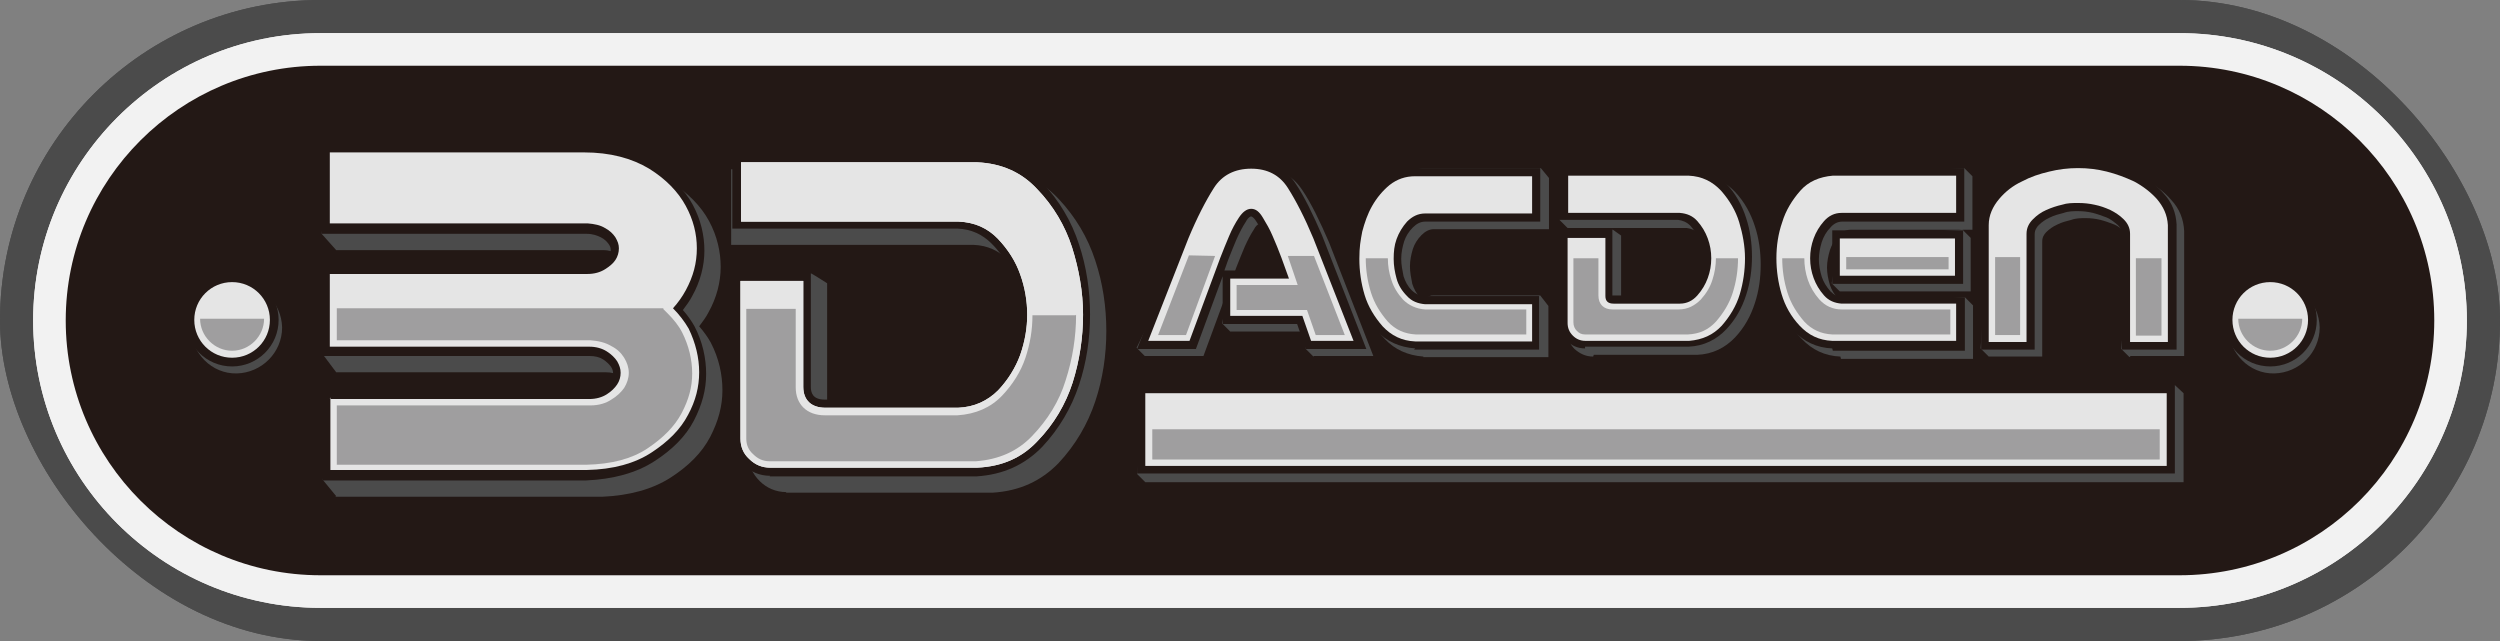 <svg xmlns="http://www.w3.org/2000/svg" viewBox="0 0 429.8 110.2"><rect x="0" y="0" width="429.8" height="110.2" fill="#808080" stroke="none"/><defs><style> .st0 { display: none; } .st0, .st1 { fill: #4b4b4b; } .st2 { fill: #e5e5e5; } .st3 { fill: #231815; } .st4 { fill: none; stroke: #231815; stroke-miterlimit: 10; stroke-width: 3px; } .st5 { fill: #f2f2f2; } .st6 { fill: #9f9e9f; } </style></defs><g id="Objects"><rect class="st1" x="0" y="0" width="429.8" height="110.2" rx="55.1" ry="55.1"></rect><rect class="st1" x="0" y="0" width="429.8" height="110.2" rx="55.1" ry="55.1"></rect><path class="st5" d="M55.1,104.5c-27.3,0-49.4-22.2-49.4-49.4S27.8,5.7,55.1,5.7h319.6c27.3,0,49.4,22.2,49.4,49.4s-22.2,49.4-49.4,49.4H55.1Z"></path><path class="st5" d="M55.1,104.5c-27.3,0-49.4-22.2-49.4-49.4S27.8,5.7,55.1,5.7h319.6c27.3,0,49.4,22.2,49.4,49.4s-22.2,49.4-49.4,49.4H55.1Z"></path><path class="st3" d="M55.1,98.9c-24.1,0-43.8-19.6-43.8-43.8S31,11.3,55.1,11.3h319.6c24.1,0,43.8,19.6,43.8,43.8s-19.6,43.8-43.8,43.8H55.1Z"></path><path class="st0" d="M55.1,104.5c-27.3,0-49.4-22.2-49.4-49.4S27.8,5.7,55.1,5.7h319.6c27.3,0,49.4,22.2,49.4,49.4s-22.2,49.4-49.4,49.4H55.1Z"></path><g><path class="st1" d="M48.5,56.3c0,4.3-3.5,7.8-7.8,7.9s-7.8-3.5-7.9-7.8c0-4.3,3.5-7.8,7.8-7.9,4.3,0,7.8,3.5,7.9,7.8Z"></path><g><path class="st4" d="M46.4,55c0,3.6-2.9,6.5-6.5,6.5s-6.5-2.9-6.5-6.5,2.9-6.5,6.5-6.5,6.5,2.9,6.5,6.5Z"></path><path class="st2" d="M46.4,55c0,3.6-2.9,6.5-6.5,6.5s-6.5-2.9-6.5-6.5,2.9-6.5,6.5-6.5,6.5,2.9,6.5,6.5Z"></path></g><path class="st6" d="M45.4,54.8c0,3-2.5,5.5-5.5,5.5s-5.5-2.5-5.5-5.5"></path></g><g><path class="st1" d="M398.8,56.3c0,4.3-3.5,7.8-7.8,7.9s-7.8-3.5-7.9-7.8c0-4.3,3.5-7.8,7.8-7.9,4.3,0,7.8,3.5,7.9,7.8Z"></path><g><path class="st4" d="M396.8,55c0,3.6-2.9,6.5-6.5,6.5s-6.5-2.9-6.5-6.5c0-3.6,2.9-6.5,6.5-6.5s6.5,2.9,6.5,6.5Z"></path><path class="st2" d="M396.8,55c0,3.6-2.9,6.5-6.5,6.5s-6.5-2.9-6.5-6.5c0-3.6,2.9-6.5,6.5-6.5s6.5,2.9,6.5,6.5Z"></path></g><path class="st6" d="M395.8,54.8c0,3-2.5,5.5-5.5,5.5s-5.5-2.5-5.5-5.5"></path></g><g><polygon class="st1" points="196.9 82.9 195.5 81.5 196.9 67.6 373.9 66.2 375.4 67.6 375.4 82.9 196.9 82.9"></polygon><rect class="st3" x="277" y="-15.4" width="15.3" height="178.4" transform="translate(358.5 -210.9) rotate(90)"></rect><rect class="st2" x="196.9" y="67.6" width="175.6" height="12.5"></rect><polygon class="st6" points="371.3 73.8 371.3 79 284.7 79 198.1 79 198.1 73.8 371.3 73.8"></polygon></g></g><g id="TEXT"><path class="st1" d="M135.2,84.6c-1.8,0-3.4-.7-4.6-1.9-1.2-1.2-1.9-2.7-2-4.4v-31.3h10.8c0-.1,2.8,1.7,2.8,1.7v20.6c0,1,.3,2.2,2.4,2.2h22.8c2.4-.1,4.3-1,5.9-2.6,1.6-1.6,2.7-3.5,3.5-5.6.7-2.1,1.1-4.3,1.1-6.5s-.4-4.4-1.1-6.5c-.7-2.1-1.9-4-3.5-5.6-1.6-1.6-3.5-2.5-5.9-2.6h-41.7s0-13,0-13h45c4.7.3,8.3,1.9,11.3,5.1,2.9,3.1,5,6.6,6.3,10.6,1.3,3.9,1.9,8,1.9,12.1s-.6,8.2-1.9,12.1c-1.3,3.9-3.4,7.5-6.3,10.6-3,3.1-6.7,4.8-11.3,5.1h0s-35.6,0-35.6,0Z"></path><path class="st1" d="M57.8,85.3l-2.3-2.8,1.2-12.5h47.5c.9,0,1.7-.3,2.3-.6.6-.4,1.1-.8,1.3-1.2.2-.4.4-.8.4-1.2s-.1-.8-.4-1.2c-.3-.4-.7-.8-1.3-1.2-.6-.4-1.4-.6-2.4-.6h-46.3s-2.1-2.8-2.1-2.8l1-12.5h47.1c.9,0,1.7-.2,2.3-.6.6-.3,1-.7,1.3-1.1.2-.4.4-.8.4-1.2s-.1-.7-.4-1.1c-.3-.4-.7-.8-1.3-1.1-.6-.3-1.4-.6-2.4-.6h-45.9s-2.5-2.8-2.5-2.8l1.4-12.2h46.5c4.8,0,8.8,1.1,11.9,3.1,3.1,2,5.4,4.3,6.8,6.9,1.4,2.6,2,5.3,2,7.9s-.7,5.3-2.1,7.8c-.4.8-1,1.6-1.6,2.4.8.9,1.5,1.9,2,2.8,1.4,2.7,2,5.5,2,8.2s-.7,5.3-2.1,8c-1.4,2.7-3.7,5-6.8,7-3.1,2-7.1,3.1-11.8,3.3h-.5c-.4,0-.8,0-1.3,0h-44.1Z"></path><path class="st3" d="M55.5,82.5v-15.3h45.9c.9,0,1.7-.3,2.3-.6.6-.4,1.1-.8,1.3-1.2.2-.4.4-.8.4-1.2s-.1-.8-.4-1.2c-.3-.4-.7-.8-1.3-1.2-.6-.4-1.4-.6-2.4-.6h-45.6s0-15.3,0-15.3h45.3c.9,0,1.7-.2,2.3-.6.6-.3,1-.7,1.3-1.1.2-.4.4-.8.4-1.2s-.1-.7-.4-1.1c-.3-.4-.7-.8-1.3-1.1-.6-.3-1.4-.6-2.4-.6h-45.6s0-15,0-15h45.1c4.8,0,8.8,1.1,11.9,3.1,3.1,2,5.4,4.3,6.8,6.9,1.4,2.6,2,5.3,2,7.9s-.7,5.3-2.1,7.8c-.4.8-1,1.6-1.6,2.4.8.9,1.5,1.9,2,2.8,1.4,2.7,2,5.5,2,8.2s-.7,5.3-2.1,8c-1.4,2.7-3.7,5-6.8,7-3.1,2-7.1,3.1-11.8,3.3h-.5c-.4,0-.8,0-1.3,0h-43.6Z"></path><path class="st3" d="M56.9,68.6h44.5c1.2,0,2.2-.3,3-.8.8-.5,1.4-1.1,1.8-1.7.4-.6.6-1.3.6-2s-.2-1.3-.6-2c-.4-.6-1-1.2-1.8-1.7-.8-.5-1.8-.8-3-.8h-44.3v-12.5h43.9c1.2,0,2.2-.3,3-.8.8-.5,1.4-1,1.8-1.6.4-.6.6-1.3.6-2s-.2-1.2-.6-1.9c-.4-.6-1-1.2-1.8-1.6-.8-.5-1.8-.7-3-.8h-44.3v-12.2h43.7c4.5,0,8.2,1,11.2,2.8,2.9,1.8,5,4,6.3,6.4,1.3,2.4,1.9,4.8,1.9,7.3s-.6,4.8-1.9,7.2c-.6,1.1-1.3,2.1-2.2,3.1,1.1,1.1,2,2.3,2.7,3.5,1.2,2.5,1.8,5,1.8,7.5s-.6,4.9-1.9,7.3c-1.3,2.5-3.4,4.6-6.3,6.5-2.9,1.9-6.6,2.9-11.1,3h-.6c-.4,0-.8,0-1.2,0h-42.1v-12.5Z"></path><path class="st2" d="M56.7,68.6h44.6c1.2,0,2.2-.3,3-.8.8-.5,1.4-1.1,1.8-1.7.4-.6.6-1.3.6-2s-.2-1.3-.6-2c-.4-.6-1-1.2-1.8-1.7-.8-.5-1.8-.8-3-.8h-44.6v-12.5h44.3c1.2,0,2.2-.3,3-.8.8-.5,1.4-1,1.8-1.6.4-.6.6-1.3.6-2s-.2-1.2-.6-1.9c-.4-.6-1-1.2-1.8-1.6-.8-.5-1.8-.7-3-.8h-44.3v-12.2h43.7c4.5,0,8.2,1,11.2,2.8,2.9,1.8,5,4,6.3,6.4,1.3,2.4,1.9,4.8,1.9,7.3s-.6,4.8-1.9,7.2c-.6,1.1-1.3,2.1-2.2,3.1,1.1,1.1,2,2.3,2.7,3.5,1.2,2.5,1.8,5,1.8,7.5s-.6,4.9-1.9,7.3c-1.3,2.5-3.4,4.6-6.3,6.5-2.9,1.9-6.6,2.9-11.1,3h-.6c-.4,0-.8,0-1.2,0h-42.3v-12.5Z"></path><path class="st6" d="M114,53.1l.8.8c1,1,1.9,2.1,2.5,3.3,1.1,2.2,1.7,4.6,1.7,7s-.6,4.5-1.8,6.8c-1.2,2.3-3.2,4.3-5.9,6.1-2.7,1.8-6.2,2.7-10.5,2.8h-.7c-.3,0-.7,0-1,0h-41.2v-10.2h43.6c1.5,0,2.7-.4,3.6-1,1-.6,1.7-1.3,2.2-2,.5-.8.8-1.7.8-2.6s-.3-1.8-.8-2.6c-.5-.8-1.2-1.5-2.2-2-1-.6-2.2-.9-3.6-1h-43.6v-5.5h56.2Z"></path><path class="st2" d="M132.4,80.4c-1.4,0-2.6-.5-3.6-1.5-1-.9-1.5-2.1-1.5-3.5v-27.1h10.8v18.2c0,2.3,1.4,3.6,3.8,3.6h22.8c2.8-.1,5.1-1.2,6.9-3,1.7-1.8,3-3.9,3.8-6.1.8-2.3,1.2-4.6,1.2-6.9s-.4-4.7-1.2-6.9c-.8-2.3-2.1-4.3-3.8-6.1-1.8-1.9-4.1-2.9-6.8-3h-37.4v-10.2h40.6c4.2.2,7.6,1.7,10.3,4.6,2.8,2.9,4.8,6.3,6,10,1.2,3.8,1.9,7.7,1.9,11.6s-.6,7.9-1.8,11.7c-1.2,3.7-3.2,7.1-6,10-2.7,2.9-6.1,4.4-10.4,4.6h-35.5Z"></path><path class="st3" d="M132.4,81.8c-1.8,0-3.4-.7-4.6-1.9-1.2-1.2-1.9-2.7-2-4.4v-28.6h13.6v19.6c0,1,.3,2.2,2.4,2.2h22.8c2.4-.1,4.3-1,5.9-2.6,1.6-1.6,2.7-3.5,3.5-5.6.7-2.1,1.1-4.3,1.1-6.5s-.4-4.4-1.1-6.5c-.7-2.1-1.9-4-3.5-5.6-1.6-1.6-3.5-2.5-5.9-2.6h-38.7s0-13,0-13h42c4.7.3,8.3,1.9,11.3,5.1,2.9,3.1,5,6.6,6.3,10.6,1.3,3.9,1.9,8,1.9,12.1s-.6,8.2-1.9,12.1c-1.3,3.9-3.4,7.5-6.3,10.6-3,3.1-6.7,4.8-11.3,5.1h0s-35.6,0-35.6,0Z"></path><path class="st2" d="M132.4,80.4c-1.4,0-2.6-.5-3.6-1.5-1-.9-1.5-2.1-1.5-3.5v-27.1h10.8v18.2c0,2.3,1.4,3.6,3.8,3.6h22.8c2.8-.1,5.1-1.2,6.9-3,1.7-1.8,3-3.9,3.8-6.1.8-2.3,1.2-4.6,1.2-6.9s-.4-4.7-1.2-6.9c-.8-2.3-2.1-4.3-3.8-6.1-1.8-1.9-4.1-2.9-6.8-3h-37.4v-10.2h40.6c4.2.2,7.6,1.7,10.3,4.6,2.8,2.9,4.8,6.3,6,10,1.2,3.8,1.9,7.7,1.9,11.6s-.6,7.9-1.8,11.7c-1.2,3.7-3.2,7.1-6,10-2.7,2.9-6.1,4.4-10.4,4.6h-35.5Z"></path><path class="st2" d="M132.4,80.4c-1.4,0-2.6-.5-3.6-1.5-1-.9-1.5-2.1-1.5-3.5v-27.1h10.8v18.2c0,2.3,1.4,3.6,3.8,3.6h22.8c2.8-.1,5.1-1.2,6.9-3,1.7-1.8,3-3.9,3.8-6.1.8-2.3,1.2-4.6,1.2-6.9s-.4-4.7-1.2-6.9c-.8-2.3-2.1-4.3-3.8-6.1-1.8-1.9-4.1-2.9-6.8-3h-37.4v-10.2h40.6c4.2.2,7.6,1.7,10.3,4.6,2.8,2.9,4.8,6.3,6,10,1.2,3.8,1.9,7.7,1.9,11.6s-.6,7.9-1.8,11.7c-1.2,3.7-3.2,7.1-6,10-2.7,2.9-6.1,4.4-10.4,4.6h-35.5Z"></path><path class="st6" d="M185,54.1c0,3.8-.6,7.6-1.8,11.3-1.1,3.6-3.1,6.8-5.8,9.6-2.5,2.6-5.7,4-9.6,4.3h-35.5c-1.1,0-2-.4-2.8-1.2-.8-.7-1.2-1.6-1.2-2.7v-22.3h8.5v13.5c0,2.9,1.9,4.8,5,4.8h22.8c3.1-.2,5.7-1.3,7.7-3.4,1.8-1.9,3.2-4.1,4-6.5.8-2.4,1.2-4.8,1.2-7.3h7.4Z"></path><g><path class="st1" d="M225.9,61.4l-1.4-1.4-.2-3h-12.8l-1.4-1.4,1.4-6.9-4.6,12.5h-10.1l-1.4-1.4,8.9-18.1c1.5-3.7,3.1-6.7,4.6-9,1.7-2.6,4.2-3.9,7.5-3.9,3.3,0,5.8,1.3,7.5,3.9,1.5,2.2,3,5.3,4.6,9l7.6,19.5h-10.3ZM221.1,47.9l-.6-1.8c-.5-1.3-1-2.5-1.5-3.7-.5-1.1-1-2.1-1.6-3-.3-.5-.6-.8-.9-.9-.4.1-.7.5-.9.9-.6.9-1.1,1.9-1.6,3-.5,1.2-1,2.4-1.5,3.7l-.6,1.7h9.2Z"></path><path class="st1" d="M244.7,61.3c-2.7-.2-4.9-1.2-6.6-3-1.6-1.7-2.7-3.7-3.4-5.9-.7-2.1-1-4.4-1-6.6s.2-3.3.6-5c.4-1.7,1-3.2,1.8-4.7.8-1.6,2-2.9,3.4-4,1.5-1.2,3.2-3.1,5.2-3.2h20.2l1.4,1.7v8.8h-19.8c-.8,0-1.5.4-2.1,1-.7.7-1.2,1.5-1.5,2.4-.3,1-.5,2-.5,3s.2,2,.4,3c.3.9.7,1.7,1.4,2.4.6.6,1.3-.5,2.2-.4h18.4s1.4,1.8,1.4,1.8v8.8h-21.5Z"></path><path class="st1" d="M273.9,61.3c-1.3,0-2.3-.5-3.2-1.3-.8-.8-1.3-1.9-1.3-3.1v-16s7.9-1.4,7.9-1.4l1.4,1v11.7h11.4c.8,0,1.5-.4,2-1,.7-.7,1.2-1.5,1.5-2.5.3-1,.5-2,.5-3s-.2-2-.5-3c-.3-.9-.8-1.7-1.5-2.5-.6-.6-1.3-.9-2.1-1h-20.5s-1.4-1.4-1.4-1.4l1.4-7.8h22.2c2.7.2,4.9,1.2,6.6,3,1.6,1.7,2.7,3.7,3.4,5.9.7,2.1,1,4.4,1,6.6s-.3,4.5-1,6.6c-.7,2.2-1.8,4.2-3.4,5.9-1.7,1.8-3.9,2.9-6.5,3h0s-17.8,0-17.8,0Z"></path><path class="st1" d="M316.4,61.3c-2.7-.1-4.9-1.2-6.6-3-1.6-1.7-2.8-3.7-3.4-5.9-.7-2.1-1-4.4-1-6.6s.3-4.5,1-6.6c.7-2.2,1.9-4.2,3.4-5.9,1.7-1.9,3.9-2.9,6.5-3l21.4-1.4,1.4,1.4v9.2h-21c-.8,0-1.5.4-2,1-.7.7-1.2,1.6-1.5,2.5-.3,1-.5,2-.5,3s.2,2,.5,3c.3.9.8,1.7,1.5,2.5.6.6,1.2.9,2.1,1l19.6-1.4,1.4,1.4v9.2h-22.7ZM316.3,50.1l-1.4-1.4,1.4-7.8,21.1-1.4,1.4,1.4v9.2h-22.5Z"></path><path class="st1" d="M366.1,61.4l-1.4-1.4,1.4-18.6c0-.6-.3-1.1-.7-1.5-.6-.5-1.2-1-1.9-1.3-.8-.3-1.6-.6-2.4-.8-.8-.2-1.7-.3-2.5-.3s-1.7,0-2.5.3c-.8.2-1.6.4-2.4.8-.7.3-1.4.8-1.9,1.3-.4.4-.7.9-.7,1.6v19.8s-9.2,0-9.2,0l-1.4-1.4,1.4-20.1c.1-2.1.8-3.9,2.2-5.4,1.2-1.4,2.7-2.5,4.3-3.3,1.6-.8,3.2-1.4,5-1.8s3.5-.6,5.3-.6,3.5.2,5.3.6c1.7.4,3.4,1,5,1.8,1.6.8,3.1,1.9,4.3,3.3,1.4,1.5,2.1,3.3,2.2,5.3v21.5s-9.2,0-9.2,0Z"></path><path class="st3" d="M224.5,60l-1.5-4.3h-12.8v-8.2l-4.6,12.5h-10.1l7.6-19.5c1.5-3.7,3.1-6.7,4.6-9,1.7-2.6,4.2-3.9,7.5-3.9,3.3,0,5.8,1.3,7.5,3.9,1.5,2.2,3,5.3,4.6,9l7.6,19.5h-10.3ZM219.7,46.6l-.6-1.8c-.5-1.3-1-2.5-1.5-3.7-.5-1.1-1-2.1-1.6-3-.3-.5-.6-.8-.9-.9-.4.1-.7.5-.9.9-.6.9-1.1,1.9-1.6,3-.5,1.2-1,2.4-1.5,3.7l-.6,1.7h9.2Z"></path><path class="st3" d="M211.5,47.9h10.1l-1.3-3.6c-.5-1.3-1-2.6-1.5-3.7-.5-1.2-1.1-2.2-1.7-3.2-.6-1-1.2-1.5-2-1.5-.8,0-1.5.6-2.1,1.5s-1.2,2-1.7,3.2c-.5,1.2-1,2.4-1.5,3.7l-5.3,14.3h-7.1l6.9-17.6c1.5-3.6,3-6.5,4.4-8.7,1.4-2.2,3.6-3.3,6.4-3.3,2.8,0,4.9,1.1,6.3,3.3s2.9,5.1,4.4,8.7l6.9,17.6h-7.3l-1.5-4.3h-12.4v-6.4Z"></path><path class="st3" d="M243.3,59.9c-2.7-.2-4.9-1.2-6.6-3-1.6-1.7-2.7-3.7-3.4-5.9-.7-2.1-1-4.4-1-6.6s.2-3.3.6-5c.4-1.7,1-3.2,1.8-4.7.8-1.6,2-2.9,3.4-4,1.5-1.2,3.2-1.8,5.2-1.8h21.5v9.2h-19.8c-.8,0-1.5.4-2.1,1-.7.7-1.2,1.5-1.5,2.4-.3,1-.5,2-.5,3s.2,2,.4,3c.3.9.7,1.7,1.4,2.4.6.6,1.3.9,2.2,1h19.7s0,9.2,0,9.2h-21.5Z"></path><path class="st3" d="M245,36.7c-1.2,0-2.2.5-3.1,1.4-.8.9-1.4,1.9-1.8,3-.4,1.1-.5,2.2-.5,3.4s.2,2.3.5,3.4.9,2.1,1.8,3c.8.9,1.9,1.3,3.1,1.4h18.4v6.4h-20.1c-2.3-.1-4.1-1-5.6-2.6-1.4-1.6-2.5-3.4-3.1-5.4-.6-2-.9-4.1-.9-6.2s.2-3.1.5-4.7c.4-1.5.9-3,1.7-4.4.8-1.4,1.8-2.6,3-3.6,1.3-1,2.7-1.5,4.4-1.5h20.1v6.4h-18.4Z"></path><path class="st3" d="M272.5,59.9c-1.3,0-2.3-.5-3.2-1.3-.8-.8-1.3-1.9-1.3-3.1v-16s9.2,0,9.2,0v11.3h11.4c.8,0,1.5-.4,2-1,.7-.7,1.2-1.5,1.5-2.5.3-1,.5-2,.5-3s-.2-2-.5-3c-.3-.9-.8-1.7-1.5-2.5-.6-.6-1.3-.9-2.1-1h-20.5s0-9.2,0-9.2h22.2c2.7.2,4.9,1.2,6.6,3,1.6,1.7,2.7,3.7,3.4,5.9.7,2.1,1,4.4,1,6.6s-.3,4.5-1,6.6c-.7,2.2-1.8,4.2-3.4,5.9-1.7,1.8-3.9,2.9-6.5,3h0s-17.8,0-17.8,0Z"></path><path class="st3" d="M290.3,30.2c2.3.1,4.1,1,5.6,2.6,1.4,1.6,2.5,3.4,3.1,5.4.6,2,1,4.1,1,6.2s-.3,4.2-.9,6.2c-.6,2-1.7,3.8-3.1,5.4-1.5,1.6-3.3,2.4-5.6,2.6h-17.8c-.9,0-1.6-.3-2.2-.9s-.9-1.3-.9-2.2v-14.6h6.5v10c0,.9.5,1.3,1.4,1.3h11.4c1.2,0,2.2-.5,3-1.4.8-.9,1.4-1.9,1.8-3,.4-1.1.6-2.2.6-3.4s-.2-2.3-.6-3.4c-.4-1.1-1-2.1-1.8-3-.8-.9-1.8-1.3-3-1.4h-19.2v-6.4h20.9Z"></path><path class="st3" d="M315,59.9c-2.7-.1-4.9-1.2-6.6-3-1.6-1.7-2.8-3.7-3.4-5.9-.7-2.1-1-4.4-1-6.6s.3-4.5,1-6.6c.7-2.2,1.9-4.2,3.4-5.9,1.7-1.9,3.9-2.9,6.5-3h22.8s0,9.2,0,9.2h-21c-.8,0-1.5.4-2,1-.7.7-1.2,1.6-1.5,2.5-.3,1-.5,2-.5,3s.2,2,.5,3c.3.9.8,1.7,1.5,2.5.6.6,1.2.9,2.1,1h21s0,9.2,0,9.2h-22.7ZM315,48.8v-9.2h22.5v9.2h-22.5Z"></path><path class="st3" d="M315,30.2h21.3v6.4h-19.7c-1.2,0-2.2.5-3,1.4-.8.9-1.4,1.9-1.8,3-.4,1.1-.6,2.2-.6,3.4s.2,2.3.6,3.4,1,2.1,1.8,3c.8.9,1.8,1.3,3,1.4h19.7v6.4h-21.3c-2.3-.1-4.1-1-5.6-2.6-1.5-1.6-2.5-3.4-3.1-5.4-.6-2-.9-4.1-.9-6.2s.3-4.2,1-6.2c.6-2,1.7-3.8,3.1-5.4,1.4-1.6,3.3-2.4,5.6-2.6ZM336.1,47.4h-19.8v-6.4h19.8v6.4Z"></path><path class="st3" d="M364.8,60.1v-19.9c0-.6-.3-1.1-.7-1.5-.6-.5-1.2-1-1.9-1.3-.8-.3-1.6-.6-2.4-.8-.8-.2-1.7-.3-2.5-.3s-1.7,0-2.5.3c-.8.2-1.6.4-2.4.8-.7.3-1.4.8-1.9,1.3-.4.4-.7.9-.7,1.6v19.8s-9.2,0-9.2,0v-21.4c.1-2.1.8-3.9,2.2-5.4,1.2-1.4,2.7-2.5,4.3-3.3,1.6-.8,3.2-1.4,5-1.8s3.5-.6,5.3-.6,3.5.2,5.3.6c1.7.4,3.4,1,5,1.8,1.6.8,3.1,1.9,4.3,3.3,1.4,1.5,2.1,3.3,2.2,5.3v21.5s-9.2,0-9.2,0Z"></path><path class="st3" d="M357.3,28.9c1.7,0,3.3.2,4.9.6,1.6.4,3.2,1,4.7,1.7,1.5.8,2.8,1.8,3.9,3,1.1,1.3,1.8,2.7,1.9,4.5v20.1h-6.5v-18.6c0-1-.4-1.8-1.1-2.5-.7-.7-1.5-1.2-2.3-1.6-.9-.4-1.7-.7-2.7-.9-.9-.2-1.8-.3-2.8-.3s-1.9,0-2.8.3c-.9.2-1.8.5-2.7.9-.9.4-1.6.9-2.3,1.6-.7.7-1.1,1.5-1.1,2.5v18.6h-6.5v-20.1c0-1.7.7-3.2,1.8-4.5,1.1-1.3,2.4-2.3,3.9-3,1.5-.8,3-1.3,4.7-1.7,1.6-.4,3.3-.6,4.9-.6Z"></path><path class="st2" d="M211.5,47.9h10.1l-1.3-3.6c-.5-1.3-1-2.6-1.5-3.7-.5-1.2-1.1-2.2-1.7-3.2-.6-1-1.2-1.5-2-1.5-.8,0-1.5.6-2.1,1.5s-1.2,2-1.7,3.2c-.5,1.2-1,2.4-1.5,3.7l-5.3,14.3h-7.1l6.9-17.6c1.5-3.6,3-6.5,4.4-8.7,1.4-2.2,3.6-3.3,6.4-3.3,2.8,0,4.9,1.1,6.3,3.3s2.9,5.1,4.4,8.7l6.9,17.6h-7.3l-1.5-4.3h-12.4v-6.4Z"></path><polygon class="st6" points="208.9 44 203.9 57.6 199.1 57.6 204.4 43.9 208.9 44"></polygon><path class="st6" d="M215.1,34.8"></path><polygon class="st6" points="225.9 44 231.2 57.6 226.2 57.6 224.7 53.3 212.6 53.3 212.6 49 223.1 49 221.4 44 225.9 44"></polygon><path class="st2" d="M245,36.7c-1.2,0-2.2.5-3.1,1.4-.8.9-1.4,1.9-1.8,3-.4,1.1-.5,2.2-.5,3.4s.2,2.3.5,3.4.9,2.1,1.8,3c.8.9,1.9,1.3,3.1,1.4h18.4v6.4h-20.1c-2.3-.1-4.1-1-5.6-2.6-1.4-1.6-2.5-3.4-3.1-5.4-.6-2-.9-4.1-.9-6.2s.2-3.1.5-4.7c.4-1.5.9-3,1.7-4.4.8-1.4,1.8-2.6,3-3.6,1.3-1,2.7-1.5,4.4-1.5h20.1v6.4h-18.4Z"></path><path class="st6" d="M238.6,44.4c0,1.3.2,2.5.6,3.7.4,1.3,1.1,2.4,2,3.4,1,1,2.3,1.6,3.8,1.7h17.4v4.3h-19c-1.9-.1-3.5-.8-4.8-2.2-1.3-1.5-2.3-3.1-2.9-5-.6-1.9-.9-3.9-.9-5.9h3.8Z"></path><path class="st2" d="M290.3,30.2c2.3.1,4.1,1,5.6,2.6,1.4,1.6,2.5,3.4,3.1,5.4.6,2,1,4.1,1,6.2s-.3,4.2-.9,6.2c-.6,2-1.7,3.8-3.1,5.4-1.5,1.6-3.3,2.4-5.6,2.6h-17.8c-.9,0-1.6-.3-2.2-.9s-.9-1.3-.9-2.2v-14.6h6.5v10c0,.9.5,1.3,1.4,1.3h11.4c1.2,0,2.2-.5,3-1.4.8-.9,1.4-1.9,1.8-3,.4-1.1.6-2.2.6-3.4s-.2-2.3-.6-3.4c-.4-1.1-1-2.1-1.8-3-.8-.9-1.8-1.3-3-1.4h-19.2v-6.4h20.9Z"></path><path class="st6" d="M298.8,44.4c0,2-.3,4-.9,5.9-.6,1.9-1.6,3.5-2.9,5-1.3,1.4-2.8,2.1-4.8,2.2h-17.7c-.6,0-1-.2-1.4-.6-.4-.4-.6-.9-.6-1.5v-11h4.3v6.4c0,1.5.9,2.4,2.4,2.4h11.4c1.6,0,2.8-.7,3.8-1.7.9-1,1.6-2.1,2-3.4.4-1.2.6-2.5.6-3.7h3.8Z"></path><path class="st2" d="M315,30.2h21.3v6.4h-19.7c-1.2,0-2.2.5-3,1.4-.8.9-1.4,1.9-1.8,3-.4,1.1-.6,2.2-.6,3.4s.2,2.3.6,3.4,1,2.1,1.8,3c.8.9,1.8,1.3,3,1.4h19.7v6.4h-21.3c-2.3-.1-4.1-1-5.6-2.6-1.5-1.6-2.5-3.4-3.1-5.4-.6-2-.9-4.1-.9-6.2s.3-4.2,1-6.2c.6-2,1.7-3.8,3.1-5.4,1.4-1.6,3.3-2.4,5.6-2.6ZM336.1,47.4h-19.8v-6.4h19.8v6.4Z"></path><path class="st6" d="M310.2,44.4c0,1.3.2,2.5.6,3.7.4,1.2,1.1,2.4,2,3.4,1,1.1,2.3,1.7,3.8,1.7h18.7v4.3h-20.3c-1.9-.1-3.5-.8-4.8-2.2-1.3-1.5-2.3-3.1-2.9-5-.6-1.9-.9-3.9-.9-5.9h3.8ZM317.4,46.3v-2.1h17.6v2.1h-17.6Z"></path><path class="st2" d="M357.3,28.9c1.7,0,3.3.2,4.9.6,1.6.4,3.2,1,4.7,1.7,1.5.8,2.8,1.8,3.9,3,1.1,1.3,1.8,2.7,1.9,4.5v20.1h-6.5v-18.6c0-1-.4-1.8-1.1-2.5-.7-.7-1.5-1.2-2.3-1.6-.9-.4-1.7-.7-2.7-.9-.9-.2-1.8-.3-2.8-.3s-1.9,0-2.8.3c-.9.2-1.8.5-2.7.9-.9.4-1.6.9-2.3,1.6-.7.7-1.1,1.5-1.1,2.5v18.6h-6.5v-20.1c0-1.7.7-3.2,1.8-4.5,1.1-1.3,2.4-2.3,3.9-3,1.5-.8,3-1.3,4.7-1.7,1.6-.4,3.3-.6,4.9-.6Z"></path><rect class="st6" x="343" y="44.2" width="4.3" height="13.4"></rect><rect class="st6" x="367.2" y="44.4" width="4.4" height="13.3"></rect><path class="st1" d="M339,32"></path></g></g></svg>